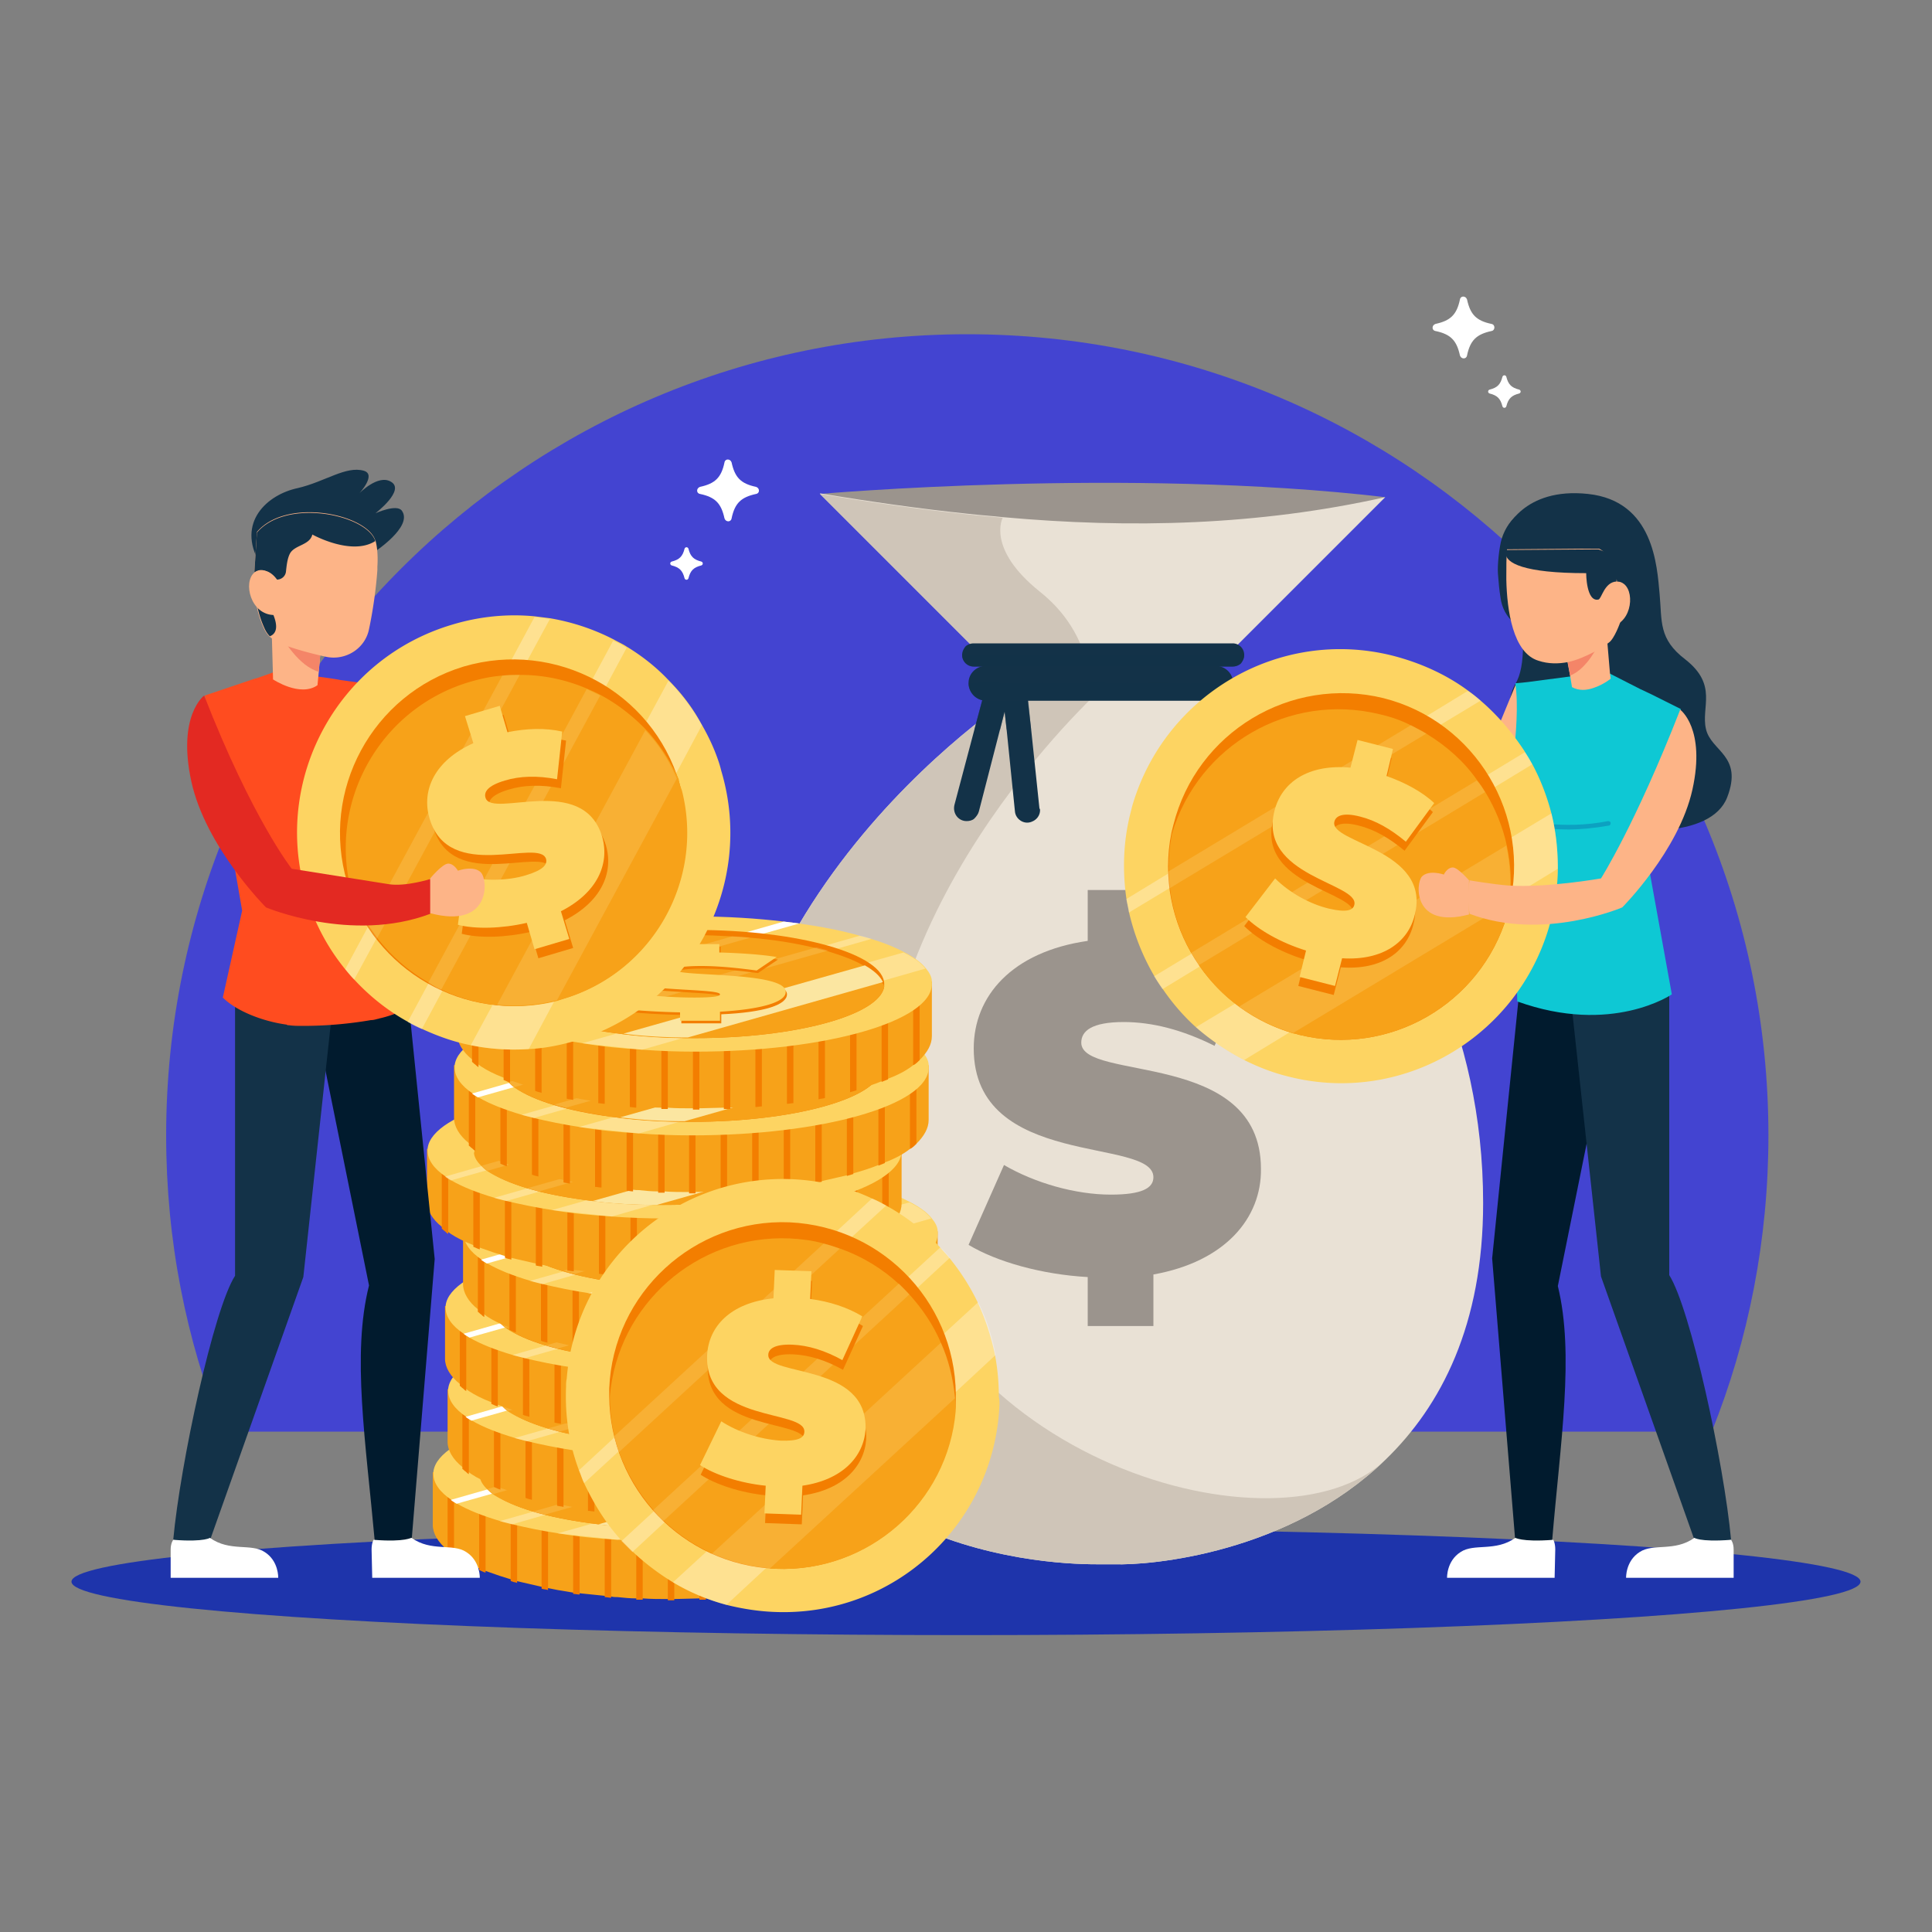 <svg xmlns="http://www.w3.org/2000/svg" xmlns:xlink="http://www.w3.org/1999/xlink" viewBox="0 0 300 300" xmlns:v="https://vecta.io/nano"><rect x="0" y="0" width="300" height="300" fill="#808080" stroke="none"/><style><![CDATA[.U{fill:#f37e00}.V{opacity:.3}.W{fill:#fdd462}.X{fill:#f7a219}.Y{opacity:.2}.Z{fill:#fff}.a{fill:#fbe6a1}.b{fill:#133248}.c{fill:#fdb487}]]></style><path d="M265.8 222.3c5.7-14.2 8.8-29.8 8.8-46 0-68.7-55.7-124.4-124.4-124.4S25.8 107.6 25.8 176.3c0 16.3 3.1 31.8 8.8 46h231.2z" fill="#4344d1"/><ellipse cx="150" cy="245.6" rx="138.9" ry="8.3" fill="#1e34ab"/><path d="M127.3 76.7s47.7-4.2 87.8.5c0 0-17 8.5-41.7 8.5-36.2 0-46.1-9-46.1-9z" fill="#9b948d"/><path d="M230.3 186.8c0 18.9-6.5 31.5-15.2 39.9h0c-15 14.5-36.4 16.4-42.1 16.2h-2.8c-8.5 0-53.2-2.1-57.7-50.1-5-53.9 46.6-85.9 46.6-85.9h25c-.1 0 46.2 25.7 46.2 79.9z" fill="#e9e1d5"/><path d="M215.1 226.7c-15 14.5-36.4 16.4-42.1 16.2h-2.8c-8.5 0-53.2-2.1-57.7-50.1-5-53.9 46.6-85.9 46.6-85.9h12s-39.9 35.8-33.6 77.8c6.3 42.1 61.4 57.6 77.6 42z" fill="#cfc5b8"/><path d="M215.1 77.2l-26.2 26.2h-34.8l-26.8-26.8c7.8 1.3 15.5 2.4 23.2 3.2 1.7.2 3.4.3 5.2.5 19.9 1.8 39.7 1.3 59.4-3.1z" fill="#e9e1d5"/><path d="M168.9 103.5h-14.8l-26.8-26.8c7.8 1.3 15.5 2.4 23.2 3.2 1.7.2 3.4.3 5.2.5h0s-2.6 4.8 5.8 11.5c4.9 3.9 6.7 8.5 7.4 11.6z" fill="#cfc5b8"/><path d="M179.1 197.9v8h-10.2v-7.6c-7.2-.4-14.2-2.4-18.5-5l5.5-12.4c4.8 2.8 11.1 4.6 16.6 4.6 4.8 0 6.6-1 6.6-2.7 0-6.3-27.9-1.2-27.9-20 0-8.1 5.9-15 17.7-16.7v-7.9h10.2v7.7c5.3.5 10.5 1.9 14.6 4.2l-5.1 12.3c-5-2.5-9.7-3.7-14.1-3.7-5 0-6.6 1.4-6.6 3.2 0 6.1 27.9 1 27.9 19.6.1 7.6-5.5 14.4-16.7 16.4z" fill="#9b948d"/><g class="b"><path d="M156.9 106.9h0l-.3 1.1-.6 2.5-.7 2.7L152 126c-.1.4-.4.8-.7 1.1s-.8.4-1.2.4c-1.3 0-2.2-1.2-1.9-2.5l3.1-11.7 1.4-5.2.3-1.1h3.9z"/><path d="M161.5 125.8c0 .8-.5 1.5-1.3 1.8-1.2.5-2.5-.4-2.6-1.6l-1.3-12.8-.3-2.7-.3-2.5-.1-.6 1.2-.5 2.5-.9.2 1.9.6 5.2 1.3 12.4c.1.2.1.2.1.3z"/><path d="M160.1 113.3h-3.8l-.3-2.8-.7 2.8h-4l1.4-5.3h6.9z" opacity=".5"/><path d="M191.5 106.1a2.69 2.69 0 0 1-2.7 2.7h-35.7c-.7 0-1.4-.3-1.9-.8s-.8-1.2-.8-1.9v-.1c0-1.4 1.2-2.6 2.7-2.6h35.7c.7 0 1.4.3 1.9.8s.8 1.2.8 1.9z"/><path d="M191.5 106.1a2.69 2.69 0 0 1-2.7 2.7h-35.7c-.7 0-1.4-.3-1.9-.8s-.8-1.2-.8-1.9v-.1l41.1.1z" opacity=".5"/><path d="M193.2 101.7c0 .5-.2.9-.5 1.3-.3.3-.8.5-1.3.5h-40.2a1.79 1.79 0 0 1-1.8-1.8c0-.5.2-.9.5-1.3.3-.3.8-.5 1.3-.5h40.2a1.79 1.79 0 0 1 1.8 1.8z"/><path d="M193.2 101.7c0 .5-.2.9-.5 1.3-.3.3-.8.5-1.3.5h-40.2a1.79 1.79 0 0 1-1.8-1.8h43.8z" opacity=".5"/></g><use xlink:href="#B" class="X"/><g class="U"><use xlink:href="#C"/><path d="M75.4 228.9v15.3c-.4-.1-.7-.3-1-.4v-14.9h1z"/><use xlink:href="#D"/><path d="M85.1 228.9v18c-.3-.1-.7-.1-1-.2v-17.8h1zm4.9 0v18.7c-.3 0-.7-.1-1-.1v-18.6h1zm4.9 0v19.2c-.3 0-.7-.1-1-.1v-19.1h1zm4.9 0v19.5h-1v-19.5h1zm4.9 0v19.6h-1v-19.6h1zm4.9 0v19.5h-1v-19.5h1zm4.9 0V248c-.3 0-.7.1-1 .1v-19.2h1zm4.9 0v18.6c-.3 0-.7.1-1 .1v-18.7h1zm4.9 0v17.8c-.3.1-.7.1-1 .2v-18h1zm4.8-.1v16.6l-1 .3v-16.9h1zm4.9 0v14.9c-.3.1-.7.3-1 .4v-15.3h1zm4.9 0v11.9c-.3.3-.6.6-1 .8v-12.7h1z"/></g><use xlink:href="#E" class="W"/><g class="Z"><path d="M139.9 226.5l-44 12.6-9.3-1 49.9-14.1c1.5.8 2.7 1.7 3.4 2.5z" class="V"/><use xlink:href="#F" class="V"/><path d="M131.4 221.9l-51.9 14.8-1.9-.5 52-14.8c.7.2 1.2.4 1.8.5z" class="V"/></g><use xlink:href="#G" class="U"/><use xlink:href="#H" class="X"/><g class="a"><use xlink:href="#I" class="Y"/><path d="M112.7 221.7L76.6 232c-.3-.2-.6-.5-.9-.8l34.2-9.7 2.8.2zm12.1 2.1l-40.2 11.4c-.6-.2-1.2-.3-1.8-.5l40.2-11.4c.6.1 1.2.3 1.8.5z" class="Y"/></g><path d="M108.1 233.7v1.4h-6.2v-1.3c-4.4-.1-8.7-.4-11.3-.9l3.3-2.2c2.9.5 6.8.8 10.2.8 3 0 4-.2 4-.5 0-1.1-17.1-.2-17.1-3.5 0-1.4 3.6-2.6 10.8-2.9v-1.4h6.2v1.3c3.3.1 6.4.3 8.9.7l-3.1 2.1c-3-.4-5.9-.7-8.6-.7-3 0-4 .3-4 .6 0 1.1 17.1.2 17.1 3.4.1 1.6-3.4 2.7-10.2 3.1z" class="U"/><use xlink:href="#J" class="W"/><use xlink:href="#B" x="2.3" y="-12.9" class="X"/><path d="M72.8 216v12.9c-.2-.1-.3-.2-.5-.4-.2-.1-.3-.3-.5-.4V216h1zm4.9 0v15.3c-.4-.1-.7-.3-1-.4V216h1zm4.9 0v16.9c-.2-.1-.5-.1-.7-.2-.1 0-.2-.1-.3-.1V216h1zm4.9 0v18c-.3-.1-.7-.1-1-.2V216h1zm4.8 0v18.7c-.3 0-.7-.1-1-.1V216h1zm4.9 0v19.2c-.3 0-.7-.1-1-.1V216h1zm4.9 0v19.5h-1V216h1zm4.9 0v19.6h-1V216h1zm4.9 0v19.5h-1V216h1zm4.9 0v19.1c-.3 0-.7.1-1 .1V216h1zm4.9 0v18.6c-.3 0-.7.1-1 .1V216h1zm4.9-.1v17.8c-.3.1-.7.1-1 .2v-18h1zm4.9 0v16.6l-1 .3v-16.9h1zm4.8 0v14.9c-.3.1-.7.3-1 .4v-15.3h1zm4.9 0v11.9c-.3.3-.6.6-1 .8v-12.7h1z" class="U"/><use xlink:href="#K" class="W"/><g class="Z"><path d="M142.2 213.6l-44 12.6-9.3-1 49.9-14.1c1.5.8 2.7 1.6 3.4 2.5z" class="V"/><use xlink:href="#F" x="2.3" y="-12.9" class="V"/><path d="M133.7 209l-51.9 14.8-1.9-.5 52-14.8 1.8.5z" class="V"/></g><use xlink:href="#L" class="U"/><use xlink:href="#H" x="2.3" y="-12.9" class="X"/><path d="M135.6 215.8l-30.3 8.6c-3.5 0-6.9-.2-10-.6l37.5-10.6c1.4.7 2.4 1.6 2.8 2.6zm-20.6-7l-36.1 10.3c-.3-.2-.6-.5-.9-.8l34.2-9.7c.9 0 1.9.1 2.8.2zm12.1 2.1l-40.2 11.4c-.6-.2-1.2-.3-1.8-.5l40.2-11.4c.6.1 1.2.3 1.8.5z" class="Y a"/><path d="M110.4 220.8v1.4h-6.2v-1.3c-4.4-.1-8.7-.4-11.3-.9l3.3-2.2c2.9.5 6.8.8 10.2.8 3 0 4-.2 4-.5 0-1.1-17.1-.2-17.1-3.5 0-1.4 3.6-2.6 10.8-2.9v-1.4h6.2v1.3c3.3.1 6.4.3 8.9.7l-3.1 2.1c-3-.4-5.9-.7-8.6-.7-3 0-4 .3-4 .6 0 1.1 17.1.2 17.1 3.4.1 1.6-3.3 2.7-10.2 3.1z" class="U"/><path d="M110.2 220.3v1.4H104v-1.3c-4.4-.1-8.7-.4-11.3-.9l3.3-2.2c2.9.5 6.8.8 10.2.8 3 0 4-.2 4-.5 0-1.1-17.1-.2-17.1-3.5 0-1.4 3.6-2.6 10.8-2.9v-1.4h6.2v1.3c3.3.1 6.4.3 8.9.7l-3.1 2.1c-3-.4-5.9-.7-8.6-.7-3 0-4 .3-4 .6 0 1.1 17.1.2 17.1 3.4.1 1.6-3.3 2.8-10.2 3.1z" class="W"/><use xlink:href="#B" x="1.9" y="-25.8" class="X"/><path d="M72.4 203.1V216c-.2-.1-.3-.2-.5-.4-.2-.1-.3-.3-.5-.4v-12.1h1zm4.9 0v15.3c-.4-.1-.7-.3-1-.4v-14.9h1zm4.9 0V220c-.2-.1-.5-.1-.7-.2-.1 0-.2-.1-.3-.1v-16.6h1zm4.9 0v18c-.3-.1-.7-.1-1-.2v-17.8h1zm4.9 0v18.7c-.3 0-.7-.1-1-.1v-18.6h1zm4.9 0v19.2c-.3 0-.7-.1-1-.1v-19.1h1zm4.9 0v19.5h-1v-19.5h1zm4.9 0v19.6h-1v-19.6h1zm4.9 0v19.5h-1v-19.5h1zm4.9 0v19.1c-.3 0-.7.1-1 .1v-19.2h1zm4.8 0v18.6c-.3 0-.7.1-1 .1v-18.7h1zm4.9-.1v17.8c-.3.1-.7.1-1 .2v-18h1zm4.9 0v16.6l-1 .3V203h1zm4.9 0v14.9c-.3.1-.7.3-1 .4V203h1zm4.9 0v11.9c-.3.3-.6.6-1 .8V203h1z" class="U"/><use xlink:href="#K" x="-0.4" y="-12.9" class="W"/><g class="Z"><path d="M141.9 200.7l-44 12.6-9.3-1 49.9-14.1c1.5.8 2.6 1.6 3.4 2.5z" class="V"/><use xlink:href="#F" x="2" y="-25.8" class="V"/><path d="M133.4 196.1l-51.9 14.8-1.9-.5 52-14.8c.6.2 1.2.3 1.8.5z" class="V"/></g><use xlink:href="#G" x="1.9" y="-25.8" class="U"/><use xlink:href="#H" x="2" y="-25.8" class="X"/><g class="a"><use xlink:href="#I" x="2" y="-25.8" class="Y"/><path d="M114.7 195.9l-36.1 10.3c-.3-.2-.6-.5-.9-.8l34.2-9.7c.9 0 1.8.1 2.8.2zm12.1 2.1l-40.2 11.4c-.6-.2-1.2-.3-1.8-.5l40.2-11.4a16.69 16.69 0 0 1 1.8.5z" class="Y"/></g><path d="M110.1 207.9v1.4h-6.2V208c-4.4-.1-8.7-.4-11.3-.9l3.3-2.2c2.9.5 6.8.8 10.2.8 3 0 4-.2 4-.5 0-1.1-17.1-.2-17.1-3.5 0-1.4 3.6-2.6 10.8-2.9v-1.4h6.2v1.3c3.3.1 6.4.3 8.9.7l-3.1 2.1c-3-.4-5.9-.7-8.6-.7-3 0-4 .3-4 .6 0 1.1 17.1.2 17.1 3.4.1 1.5-3.4 2.7-10.2 3.1z" class="U"/><path d="M109.9 207.4v1.4h-6.2v-1.3c-4.4-.1-8.7-.4-11.3-.9l3.3-2.2c2.9.5 6.8.8 10.2.8 3 0 4-.2 4-.5 0-1.1-17.1-.2-17.1-3.5 0-1.4 3.6-2.6 10.8-2.9V197h6.2v1.3c3.3.1 6.4.3 8.9.7l-3.1 2.1c-3-.4-5.9-.7-8.6-.7-3 0-4 .3-4 .6 0 1.1 17.1.2 17.1 3.4.1 1.5-3.4 2.7-10.2 3z" class="W"/><use xlink:href="#B" x="4.7" y="-37.4" class="X"/><g class="U"><use xlink:href="#C" x="4.7" y="-37.3"/><path d="M80.1 191.6v15.3c-.4-.1-.7-.3-1-.4v-14.9h1z"/><use xlink:href="#D" x="4.7" y="-37.3"/><path d="M89.9 191.6v18c-.3-.1-.7-.1-1-.2v-17.8h1zm4.8 0v18.7c-.3 0-.7-.1-1-.1v-18.6h1zm4.9-.1v19.2c-.3 0-.7-.1-1-.1v-19.1h1zm4.9 0V211h-1v-19.5h1zm4.9 0v19.6h-1v-19.6h1zm4.9 0V211h-1v-19.5h1zm4.9 0v19.1c-.3 0-.7.1-1 .1v-19.2h1zm4.9 0v18.6c-.3 0-.7.1-1 .1v-18.7h1zm4.9 0v17.8c-.3.1-.7.1-1 .2v-18h1zm4.9 0v16.6l-1 .3v-16.9h1zm4.9 0v14.9c-.3.1-.7.3-1 .4v-15.3h1zm4.8 0v11.9c-.3.3-.6.6-1 .8v-12.7h1z"/></g><use xlink:href="#K" x="2.4" y="-24.4" class="W"/><g class="Z"><path d="M144.6 189.2l-44 12.6-9.3-1 49.9-14.1c1.6.8 2.7 1.6 3.4 2.5z" class="V"/><use xlink:href="#F" x="4.7" y="-37.3" class="V"/><path d="M136.1 184.6l-51.9 14.8-1.9-.5 52-14.8c.7.1 1.3.3 1.8.5z" class="V"/></g><use xlink:href="#G" x="4.7" y="-37.3" class="U"/><path d="M138.1 192c-.7 4.4-13.6 8-29.4 8h-1.1c-3.5 0-6.9-.2-10-.6s-5.9-.9-8.4-1.5c-.6-.2-1.2-.3-1.8-.5-2.6-.8-4.7-1.7-6.2-2.7-.3-.2-.6-.5-.9-.8-.6-.6-1-1.2-1.1-1.9.7-4.4 13.6-8 29.4-8 2 0 3.9.1 5.8.2 1 .1 1.9.1 2.8.2 3.8.3 7.3.9 10.2 1.6.6.2 1.3.3 1.9.5 2.3.7 4.2 1.4 5.7 2.3 1.4.8 2.4 1.7 2.8 2.7.3 0 .3.3.3.5z" class="X"/><g class="a"><use xlink:href="#M" class="Y"/><path d="M117.4 184.4l-36.1 10.3c-.3-.2-.6-.5-.9-.8l34.2-9.7c.9 0 1.9.1 2.8.2zm12.1 2l-40.2 11.4c-.6-.2-1.2-.3-1.8-.5l40.2-11.4c.6.2 1.2.4 1.8.5z" class="Y"/></g><use xlink:href="#J" x="4.9" y="-36.9" class="U"/><path d="M112.6 195.9v1.4h-6.2V196c-4.4-.1-8.7-.4-11.3-.9l3.3-2.2c2.9.5 6.8.8 10.2.8 3 0 4-.2 4-.5 0-1.1-17.1-.2-17.1-3.5 0-1.4 3.6-2.6 10.8-2.9v-1.4h6.2v1.3c3.3.1 6.4.3 8.9.7l-3.1 2.1c-3-.4-5.9-.7-8.6-.7-3 0-4 .3-4 .6 0 1.1 17.1.2 17.1 3.4.1 1.5-3.3 2.7-10.2 3.1z" class="W"/><path d="M140 186.8v.1c0 1.3-.7 2.5-1.9 3.7-.3.3-.6.6-1 .8-1 .8-2.3 1.5-3.9 2.1-.3.1-.7.3-1 .4-1.2.5-2.5.9-3.9 1.3l-1 .3-3.9.9c-.3.1-.7.1-1 .2l-3.9.6c-.3 0-.7.1-1 .1-1.3.2-2.5.3-3.9.4-.3 0-.7.1-1 .1l-3.9.2h-1l-3.9.1h-1c-1.3 0-2.6 0-3.9-.1h-1c-1 0-1.9-.1-2.9-.2-.3 0-.7 0-1-.1-.3 0-.7-.1-1-.1l-3.9-.4c-.3 0-.7-.1-1-.1l-2.4-.4-1.5-.3c-.3-.1-.7-.1-1-.2l-3.9-.9c-.2-.1-.5-.1-.7-.2-.1 0-.2-.1-.3-.1l-1.6-.5-2.3-.8c-.4-.1-.7-.3-1-.4-1.3-.5-2.5-1.1-3.4-1.7-.1-.1-.3-.2-.4-.3-.2-.1-.3-.2-.5-.4-.2-.1-.3-.3-.5-.4-1.5-1.2-2.3-2.6-2.3-3.9v-8.2H140v8.4z" class="X"/><g class="U"><use xlink:href="#C" x="-0.9" y="-50.2"/><path d="M74.5 178.7V194c-.4-.1-.7-.3-1-.4v-14.9h1z"/><use xlink:href="#D" x="-0.9" y="-50.2"/><path d="M84.2 178.7v18c-.3-.1-.7-.1-1-.2v-17.8h1zm4.9 0v18.7c-.3 0-.7-.1-1-.1v-18.6h1zm4.9 0v19.2c-.3 0-.7-.1-1-.1v-19.1h1zm4.9 0v19.5h-1v-19.5h1zm4.9 0v19.6h-1v-19.6h1zm4.9 0v19.5h-1v-19.5h1zm4.9 0v19.1c-.3 0-.7.1-1 .1v-19.2h1zm4.9 0v18.6c-.3 0-.7.1-1 .1v-18.7h1zm4.9 0v17.8c-.3.1-.7.1-1 .2v-18h1zm4.8-.1v16.6l-1 .3v-16.9h1zm4.9 0v14.9c-.3.1-.7.3-1 .4v-15.3h1zm4.9 0v11.9c-.3.3-.6.6-1 .8v-12.7h1z"/></g><use xlink:href="#E" x="-0.9" y="-50.2" class="W"/><path d="M139 176.3l-44 12.6-9.3-1 49.9-14.1c1.5.8 2.7 1.7 3.4 2.5zm-19.6-7l-49.4 14c-.3-.2-.7-.4-.9-.6L117 169l2.4.3zm11.1 2.4l-51.9 14.8-1.9-.5 52-14.8c.7.2 1.2.4 1.8.5z" class="V Z"/><use xlink:href="#L" x="-3.2" y="-37.3" class="U"/><path d="M132.5 179.1c-.7 4.4-13.6 8-29.4 8H102c-3.5 0-6.9-.2-10-.6s-5.9-.9-8.4-1.5c-.6-.2-1.2-.3-1.8-.5-2.6-.8-4.7-1.7-6.2-2.7-.3-.2-.6-.5-.9-.8-.6-.6-1-1.2-1.1-1.9.7-4.4 13.6-8 29.4-8 2 0 3.9.1 5.8.2 1 .1 1.9.1 2.8.2 3.8.3 7.3.9 10.2 1.6.6.2 1.3.3 1.9.5 2.3.7 4.2 1.4 5.7 2.3 1.4.8 2.4 1.7 2.8 2.7a.55.55 0 0 1 .3.5z" class="X"/><g class="a"><use xlink:href="#I" x="-0.9" y="-50.2" class="Y"/><path d="M111.8 171.5l-36.1 10.3c-.3-.2-.6-.5-.9-.8l34.2-9.7 2.8.2zm12.1 2.1L83.7 185c-.6-.2-1.2-.3-1.8-.5l40.2-11.4c.6.1 1.2.3 1.8.5z" class="Y"/></g><path d="M107.2 183.5v1.4H101v-1.3c-4.4-.1-8.7-.4-11.3-.9l3.3-2.2c2.9.5 6.8.8 10.2.8 3 0 4-.2 4-.5 0-1.1-17.1-.2-17.1-3.5 0-1.4 3.6-2.6 10.8-2.9V173h6.2v1.3c3.3.1 6.4.3 8.9.7l-3.1 2.1c-3-.4-5.9-.7-8.6-.7-3 0-4 .3-4 .6 0 1.1 17.1.2 17.1 3.4.1 1.6-3.4 2.7-10.2 3.1z" class="U"/><use xlink:href="#J" x="-0.9" y="-50.2" class="W"/><use xlink:href="#B" x="3.3" y="-63.2" class="X"/><g class="U"><use xlink:href="#C" x="3.3" y="-63.1"/><path d="M78.7 165.8v15.3c-.4-.1-.7-.3-1-.4v-14.9h1z"/><use xlink:href="#D" x="3.3" y="-63.1"/><path d="M88.5 165.8v18c-.3-.1-.7-.1-1-.2v-17.8h1zm4.9-.1v18.7c-.3 0-.7-.1-1-.1v-18.6h1zm4.9 0V185c-.3 0-.7-.1-1-.1v-19.1l1-.1zm4.9 0v19.5h-1v-19.5h1zm4.8 0v19.6h-1v-19.6h1zm4.9 0v19.5h-1v-19.5h1zm4.9 0v19.1c-.3 0-.7.1-1 .1v-19.2h1zm4.9 0v18.6c-.3 0-.7.1-1 .1v-18.7h1zm4.9 0v17.8c-.3.1-.7.1-1 .2v-18h1zm4.9 0v16.6l-1 .3v-16.9h1zm4.9 0v14.9c-.3.1-.7.3-1 .4v-15.3h1zm4.9 0v11.9c-.3.3-.6.6-1 .8v-12.7h1z"/></g><use xlink:href="#K" x="1" y="-50.2" class="W"/><g class="Z"><path d="M143.2 163.4l-44 12.6-9.3-1 49.9-14.1c1.6.8 2.7 1.6 3.4 2.5z" class="V"/><use xlink:href="#F" x="3.3" y="-63.1" class="V"/><path d="M134.8 158.8l-51.9 14.8-1.9-.5 52-14.8c.6.1 1.2.3 1.8.5z" class="V"/></g><use xlink:href="#G" x="3.3" y="-63.1" class="U"/><use xlink:href="#N" class="X"/><g class="a"><use xlink:href="#M" x="-1.4" y="-25.8" class="Y"/><path d="M116 158.5l-36.1 10.3c-.3-.2-.6-.5-.9-.8l34.2-9.7 2.8.2zm12.1 2.1L87.9 172c-.6-.2-1.2-.3-1.8-.5l40.2-11.4c.6.2 1.2.3 1.8.5z" class="Y"/></g><path d="M111.5 170.5v1.4h-6.2v-1.3c-4.4-.1-8.7-.4-11.3-.9l3.3-2.2c2.9.5 6.8.8 10.2.8 3 0 4-.2 4-.5 0-1.1-17.1-.2-17.1-3.5 0-1.4 3.6-2.6 10.8-2.9V160h6.2v1.3c3.3.1 6.4.3 8.9.7l-3.1 2.1c-3-.4-5.9-.7-8.6-.7-3 0-4 .3-4 .6 0 1.1 17.1.2 17.1 3.4 0 1.6-3.4 2.8-10.2 3.1z" class="U"/><path d="M111.3 170.1v1.4h-6.2v-1.3c-4.4-.1-8.7-.4-11.3-.9l3.3-2.2c2.9.5 6.8.8 10.2.8 3 0 4-.2 4-.5 0-1.1-17.1-.2-17.1-3.5 0-1.4 3.6-2.6 10.8-2.9v-1.4h6.2v1.3c3.3.1 6.4.3 8.9.7l-3.1 2.1c-3-.4-5.9-.7-8.6-.7-3 0-4 .3-4 .6 0 1.1 17.1.2 17.1 3.4 0 1.5-3.4 2.7-10.2 3.1z" class="W"/><use xlink:href="#B" x="3.8" y="-76.2" class="X"/><g class="U"><use xlink:href="#C" x="3.8" y="-76.1"/><path d="M79.2 152.8v15.3c-.4-.1-.7-.3-1-.4v-14.9h1z"/><use xlink:href="#D" x="3.8" y="-76.1"/><path d="M89 152.8v18c-.3-.1-.7-.1-1-.2v-17.8h1zm4.9-.1v18.7c-.3 0-.7-.1-1-.1v-18.6h1zm4.9 0V172c-.3 0-.7-.1-1-.1v-19.1l1-.1zm4.9 0v19.5h-1v-19.5h1zm4.9 0v19.6h-1v-19.6h1zm4.8 0v19.5h-1v-19.5h1zm4.9 0v19.1c-.3 0-.7.1-1 .1v-19.2h1zm4.9 0v18.6c-.3 0-.7.1-1 .1v-18.7h1zm4.9 0v17.8c-.3.1-.7.1-1 .2v-18h1zm4.9 0v16.6l-1 .3v-16.9h1zm4.9 0v14.9c-.3.1-.7.3-1 .4v-15.3h1zm4.9 0v11.9c-.3.3-.6.6-1 .8v-12.7h1z"/></g><use xlink:href="#K" x="1.5" y="-63.2" class="W"/><g class="Z"><path d="M143.7 150.4l-44 12.6-9.3-1 49.9-14.1c1.6.8 2.7 1.6 3.4 2.5z" class="V"/><use xlink:href="#F" x="3.8" y="-76.1" class="V"/><path d="M135.3 145.8l-51.9 14.8-1.9-.5 52-14.8c.6.1 1.2.3 1.8.5z" class="V"/></g><use xlink:href="#G" x="3.8" y="-76.1" class="U"/><use xlink:href="#N" x="0.5" y="-13" class="X"/><g class="a"><use xlink:href="#M" x="-0.9" y="-38.8" class="Y"/><path d="M116.5 145.6l-36.1 10.3c-.3-.2-.6-.5-.9-.8l34.2-9.7c1 0 1.9.1 2.8.2zm12.1 2L88.4 159c-.6-.2-1.2-.3-1.8-.5l40.2-11.4c.6.2 1.2.3 1.8.5z" class="Y"/></g><path d="M112 157.5v1.4h-6.2v-1.3c-4.4-.1-8.7-.4-11.3-.9l3.3-2.2c2.9.5 6.8.8 10.2.8 3 0 4-.2 4-.5 0-1.1-17.1-.2-17.1-3.5 0-1.4 3.6-2.6 10.8-2.9V147h6.2v1.3c3.3.1 6.4.3 8.9.7l-3.1 2.1c-3-.4-5.9-.7-8.6-.7-3 0-4 .3-4 .6 0 1.1 17.1.2 17.1 3.4 0 1.6-3.4 2.8-10.2 3.1z" class="U"/><path d="M111.8 157.1v1.4h-6.2v-1.3c-4.4-.1-8.7-.4-11.3-.9l3.3-2.2c2.9.5 6.8.8 10.2.8 3 0 4-.2 4-.5 0-1.1-17.1-.2-17.1-3.5 0-1.4 3.6-2.6 10.8-2.9v-1.4h6.2v1.3c3.3.1 6.4.3 8.9.7l-3.1 2.1c-3-.4-5.9-.7-8.6-.7-3 0-4 .3-4 .6 0 1.1 17.1.2 17.1 3.4.1 1.5-3.4 2.7-10.2 3.1zm43.4 61c-.8 18.6-16.4 33-35 32.2-2.5-.1-5-.5-7.4-1.1-3-.8-5.8-2-8.3-3.5-2.3-1.4-4.4-3-6.3-4.8l-1.7-1.7c-2.4-2.6-4.3-5.7-5.8-8.9-.3-.6-.5-1.3-.8-2-1.5-4-2.2-8.4-2-13 0-.4 0-.8.1-1.2 1.4-18 16.8-31.7 34.9-31 4.5.2 8.7 1.2 12.5 3a22.56 22.56 0 0 1 2.2 1.1c3.1 1.7 5.9 3.9 8.3 6.4.5.6 1 1.1 1.5 1.7 1.7 2.1 3.2 4.4 4.4 6.9a37.55 37.55 0 0 1 2.7 8.2 34.93 34.93 0 0 1 .6 6.5c.1.4.1.8.1 1.2z" class="W"/><path d="M154.6 210.4l-41.8 38.8c-3-.8-5.8-2-8.3-3.5l47.4-43.5c1.3 2.6 2.2 5.4 2.7 8.2zm-17-23.2l-46.9 43.1c-.3-.6-.5-1.3-.8-2l45.5-42.2c.8.3 1.5.7 2.2 1.1zm9.9 8.1L98.2 241l-1.7-1.7 49.5-45.6c.5.4 1 1 1.5 1.6z" class="V Z"/><path d="M148.4 217.9c0 .4 0 .8-.1 1.2-1.2 14.2-13.5 25.1-27.9 24.5s-25.7-12.5-25.8-26.8v-1.2c.6-14.8 13.2-26.4 28-25.8 14.9.7 26.4 13.2 25.8 28.1z" class="U"/><path d="M148.4 219.1c-1.2 14.2-13.5 25.1-27.9 24.5-.3 0-.6 0-1-.1-3.2-.2-6.3-1.1-9-2.3-2.8-1.3-5.3-3-7.5-5.1-.6-.5-1.1-1.1-1.6-1.7-2.3-2.6-4.1-5.7-5.3-9-.3-.8-.5-1.6-.7-2.5-.5-2-.7-4-.7-6.1 1.2-14.2 13.5-25.1 27.9-24.5 1.8.1 3.6.3 5.3.8.9.2 1.7.5 2.6.8 3.4 1.2 6.5 3.1 9.1 5.5.6.5 1.1 1.1 1.6 1.6 2 2.2 3.7 4.7 4.9 7.5 1.2 2.7 1.9 5.6 2.2 8.6 0 .6.1 1.3.1 2z" class="X"/><path d="M148.3 217.1l-28.8 26.5c-3.2-.2-6.3-1.1-9-2.3l35.6-32.8c1.2 2.6 1.9 5.5 2.2 8.6zm-17.9-23.2l-34.3 31.6c-.3-.8-.5-1.6-.7-2.5l32.5-29.9a24.13 24.13 0 0 1 2.5.8zm10.8 7.1L103 236.2c-.6-.5-1.1-1.1-1.6-1.7l38.2-35.2c.5.6 1.1 1.1 1.6 1.7z" class="Y a"/><use xlink:href="#O" class="U"/><use xlink:href="#O" x="-0.1" y="-1.5" class="W"/><path d="M58.2 239.4h5.7l3.6-43.9-4.1-40.3-15.4-1.5 9.3 45.9c-2.7 10.7-.5 24.3.9 39.8z" fill="#011b2e"/><path d="M58 239.1s-.3.5-.3 1.5l.1 4.4h16.7s.1-2.6-2.1-4c-2.1-1.4-5.4 0-8.5-2.2 0-.1-.8.7-5.9.3z" class="Z"/><path d="M26.9 239.1c1.1-11.9 6.3-35.9 9.6-41v-44.9l15.1 3.6-4.5 41.5-14.4 40.6c-1.8.8-3.8.6-5.8.2z" class="b"/><path d="M26.9 239.1s-.4.5-.4 1.5v4.4h16.7s.1-2.6-2.1-4c-2.1-1.4-5.4 0-8.5-2.2.1-.1-.6.7-5.7.3z" class="Z"/><path d="M64.4 155.4c-.7 1.2-3.2 2.2-5.3 2.7-.1 0-.3.1-.4.1-.4.1-.7.2-1.1.2a62.33 62.33 0 0 1-10.6.9c-.7 0-1.4 0-2.1-.1-.1 0-.3 0-.4-.1-3.7-.5-7.8-2.1-9.9-4.2l3-13.5-5.8-33.4 7.7-2.6.4-.1 1.7-.6 1.4-.5 8.1 1.1 1.3.2.5.1 5.8.8 5.7 49z" fill="#ff4c1f"/><path d="M58 85.8s6.2-4 4.4-6.5c-.8-1.1-4.1.4-4.1.4s4.7-3.6 2.4-4.9c-2-1.2-4.9 1.8-4.9 1.8s2.7-2.9.7-3.5c-2.8-.8-6 1.7-10.3 2.7-4.7 1-9.5 5.3-5.9 11.6L58 85.8z" class="b"/><path d="M49.9 99.7l-.4 4.6-.2 2.1c-2.7 1.9-6.9-.9-6.9-.9l-.2-7.2c1.2-.8 4.3.4 6.2.9.9.2 1.5.5 1.5.5z" class="c"/><path d="M49.9 99.7l-.4 4.6c-3.1-.8-5.6-5.2-5.6-5.2l4.5.1c.9.2 1.5.5 1.5.5z" fill="#f48568"/><path d="M58.6 88v.5c-.2 2.9-.7 6.4-1.3 9.2-.6 3-3.6 4.9-6.6 4.3-2.3-.5-4.9-1.2-7-2-.7-.3-1.3-.7-1.9-1.2-.4-.4-.7-.9-.9-1.4a15 15 0 0 1-1.1-3.6c-.2-1-.3-2-.4-3.1v-.2c0-.6 0-1.1.1-1.7h0l.4-6.2c4.5-5.3 16.6-2.9 18.3 1.1 0 .1.1.2.1.2.3 1.1.4 2.5.3 4.1z" class="c"/><path d="M41.9 98.8c-.4-.4-.7-.9-.9-1.4a15 15 0 0 1-1.1-3.6c.5-.1 1.1 0 1.9.3-.1 0 2.4 3.8.1 4.7zM58.3 84h0c-3.7 2.4-9.8-1-9.8-1-.4 1.7-2.8 1.6-3.5 3-.4.8-.5 1.9-.6 2.8-.1.7-.7 1.2-1.4 1.2h0c-1.6-2.3-3.5-1.1-3.5-1.1h0l.4-6.2c4.5-5.3 16.6-2.9 18.3 1.1 0 .1.1.2.1.2z" class="b"/><path d="M43 90s-1.9-2.4-3.5-1.1c-1.8 1.5-.6 6.6 3.1 6.6L43 90z" class="c"/><path d="M58.6 106.2s11 22.1 13.4 28.7c0 0 12.2.3 17.4 0L88 141l-16.8 1.6c-3.7.3-9.6-11.3-9.6-11.3l-3-25.1z" fill="#e32922"/><path d="M112 119.7c5.3 17.8-4.8 36.6-22.6 41.9-2.4.7-4.9 1.2-7.3 1.3-3.1.2-6.1 0-9-.6-2.6-.5-5.1-1.4-7.5-2.5a22.56 22.56 0 0 1-2.2-1.1c-3.1-1.7-5.9-3.9-8.4-6.6-.5-.5-.9-1-1.4-1.6-2.7-3.3-4.8-7.2-6.1-11.6l-.3-1.2c-4.5-17.4 5.5-35.5 23-40.7 4.3-1.3 8.6-1.7 12.8-1.3l2.4.3c3.5.6 6.8 1.7 9.9 3.3.7.4 1.4.7 2 1.1 2.3 1.4 4.5 3.1 6.4 5.1 2 2 3.8 4.3 5.2 6.9 1.1 1.9 2 3.8 2.7 5.9.2.6.3 1 .4 1.4z" class="W"/><path d="M109 112.6l-26.9 50.3c-3.1.2-6.1 0-9-.6l30.7-56.6c2 2 3.7 4.3 5.2 6.9zM85.4 96.1l-30.4 56c-.5-.5-.9-1-1.4-1.6L83 95.8l2.4.3zm11.9 4.5l-31.8 59.2a22.56 22.56 0 0 1-2.2-1.1l31.9-59.2c.8.3 1.5.7 2.1 1.1z" class="V Z"/><path d="M105.5 121.6l.3 1.2c3.5 13.9-4.6 28.2-18.4 32.3s-28.4-3.4-33.1-16.9c-.1-.4-.3-.8-.4-1.2-4.2-14.2 3.9-29.2 18.1-33.5 14.3-4.2 29.3 3.9 33.5 18.1z" class="U"/><path d="M105.9 122.8c3.5 13.9-4.6 28.2-18.4 32.3l-.9.3c-3.1.8-6.3 1-9.3.7s-6-1.1-8.7-2.4a12.81 12.81 0 0 1-2-1.1 26.97 26.97 0 0 1-7.9-6.8l-1.5-2.1c-1.1-1.7-2-3.6-2.7-5.5-3.5-13.9 4.6-28.2 18.4-32.3 1.7-.5 3.5-.9 5.3-1 .9-.1 1.8-.1 2.7-.1 3.6 0 7.2.8 10.4 2.2.7.3 1.4.6 2.1 1 2.6 1.4 5 3.3 7.1 5.5 2 2.2 3.6 4.7 4.9 7.5 0 .5.3 1.2.5 1.8z" class="X"/><path d="M105.1 120.9l-18.6 34.4c-3.1.8-6.3 1-9.3.7l23-42.6c2.1 2.2 3.7 4.7 4.9 7.5zm-24.4-16.1l-22.2 41-1.5-2.1 21-38.8c.9-.1 1.8-.1 2.7-.1zm12.5 3.2l-24.7 45.7a12.81 12.81 0 0 1-2-1.1L91.1 107l2.1 1z" class="Y a"/><use xlink:href="#P" class="U"/><use xlink:href="#P" x="-0.6" y="-1.4" class="W"/><path d="M66.8 141.9c-12.2 4.6-25.5-1-25.5-1s-9.4-9.4-11.6-19.6 2-13.3 2-13.3c7.5 19.2 13.6 26.9 13.6 26.9l15.1 2.4c2.6.4 6.4-.8 6.4-.8.5 2.6 0 5.4 0 5.4z" fill="#e32922"/><path d="M66.8 136.4s1.9-2.3 2.8-2.3 1.5 1.1 1.5 1.1 2.5-.9 3.6.3 1.5 8.8-7.9 6.3v-5.4z" class="c"/><path d="M233.8 82.4s2.7-6.8 12.8-5.7c10.2 1.1 10.7 11.2 11.1 15.5s-.2 7 4 10.2c5.1 4 2.4 7.4 3.2 10.8.8 3.5 5.8 4.1 3.3 10.6s-15.8 6-23.3 3.1-12.8-15.3-9.6-20.7c3.4-5.4-1.5-23.8-1.5-23.8z" class="b"/><path d="M235.4 106.2l-12 29.1s-11.4.3-16.2 0l1.3 5.6 15.7 1.5c3.5.3 12.5-20.5 12.5-20.5.8-8 .2-12.2-1.3-15.7z" class="c"/><path d="M241 239.4h-5.7l-3.6-44 4.1-40.3 15.4-1.4-9.3 46c2.6 10.6.4 24.2-.9 39.7z" fill="#011b2e"/><path d="M241.2 239.1s.3.5.3 1.5l-.1 4.4h-16.7s-.1-2.6 2.1-4c2.1-1.4 5.4 0 8.5-2.2-.1-.1.8.7 5.9.3z" class="Z"/><path d="M268.8 239.1c-1.1-11.9-6.3-35.9-9.6-41.1v-44.9l-15.1 3.6 4.5 41.5 14.4 40.6c1.7.9 3.7.7 5.8.3z" class="b"/><path d="M268.8 239.1s.4.5.4 1.5v4.4h-16.7s-.1-2.6 2.1-4c2.1-1.4 5.4 0 8.5-2.2-.1-.1.6.7 5.7.3z" class="Z"/><path d="M234.9 127.7l.7 27.8c14.7 5.3 24-1.1 24-1.1l-4.2-23.2 5.6-21.1-4.6-2.3-1.7-.8-5.3-2.7-12.1 1.6-.9.1-1.1.1c.5 3.5.1 7.7-.3 11.9-.8 1.7-1.4 3.6-1.5 5.3 0 1.5.5 2.7 1.1 3.6 0 .1.1.1.1.2l.2.6z" fill="#0ec8d4"/><path d="M234.9 127.2v.5c1.4.4 4.6 1.1 8.6 1.1 1.9 0 4-.2 6.3-.6.2 0 .3-.2.3-.4s-.2-.3-.4-.3c-7.1 1.4-13.2-.1-14.8-.6-.1.2-.1.2 0 .3z" fill="#0ca1c1"/><path d="M249.7 99.8l-10.4-1.5c-3.2 0-5.9-2.3-6.3-5.5-.2-1.2-.3-2.4-.4-3.7-.1-1.4.2-4.2.6-5.5 1-3.1 3.8-6 10.3-6.2 7.6-.3 11.8 6.4 11.6 14.6v.1c0 3.5-1.9 7.7-5.4 7.7z" class="b"/><path d="M243.1 100.9l.3 1.9.4 2.1.3 1.8c1.1.6 2.3.5 3.4.1 1.5-.5 2.6-1.4 2.6-1.4v-.1l-.1-.7-.4-4.7-.1-1c-.6-.3-1.5-.1-2.5.3l-2.8 1.2-1.1.5z" class="c"/><path d="M243.1 100.9l.7 4c2.7-1 4.5-5 4.5-5l-3.9.4-1.3.6z" fill="#f48568"/><g class="c"><path d="M251.6 96.6s-.9 2.6-1.8 3.2c-.7.5-1.5 1-2.4 1.5-1.2.6-2.5 1.2-3.9 1.5-1.5.3-3.1.3-4.6-.2-4-1.2-4.9-7.9-5-12.6v-.4c0-1.7 0-3.1.1-3.8v-.5l11.8-.1h2.5c1.5.7 2.4 2.8 2.8 5.1.4 1.9.5 4 .5 5.5v.8z"/><path d="M249.1 91.8s1.5-2.4 3.1-1.1c1.8 1.5 1 6.6-2.6 6.6l-.5-5.5z"/></g><path d="M233.8 85.9c0 1.5 2.7 3.1 12.5 3.1 0 0 0 4.5 1.9 4.1.5-.1.9-2.7 2.8-2.8.5-4.3-1.3-4.4-2.8-5l-14.3.1c0 0-.1.2-.1.5z" class="b"/><path d="M240.9 142.6c-4.5 18-22.7 29.1-40.7 24.6-2.5-.6-4.8-1.5-7-2.6a38.16 38.16 0 0 1-7.5-5.1c-2-1.8-3.7-3.8-5.2-6a22.63 22.63 0 0 1-1.3-2c-1.8-3.1-3.1-6.4-3.9-9.9-.1-.7-.3-1.4-.4-2.1-.6-4.2-.5-8.7.6-13.1l.3-1.2c5-17.3 22.8-27.8 40.4-23.4 4.3 1.1 8.3 2.9 11.7 5.4.7.5 1.3 1 1.9 1.5 2.7 2.3 5 5 6.9 7.9.4.7.8 1.3 1.2 2 1.3 2.4 2.3 5 3 7.7.7 2.8 1 5.6 1 8.6 0 2.1-.3 4.3-.7 6.5l-.3 1.2z" class="W"/><path d="M241.9 134.9l-48.7 29.7a38.16 38.16 0 0 1-7.5-5.1l55.2-33.2c.7 2.8 1 5.7 1 8.6zm-12-26.1l-54.6 32.9-.4-2.1 53-32.3a9.51 9.51 0 0 1 2 1.5zm8 9.9l-57.4 34.9-1.3-2 57.6-34.8c.4.5.8 1.2 1.1 1.9z" class="V Z"/><path d="M234.3 141l-.3 1.2c-4.1 13.7-18.2 21.9-32.2 18.5-14-3.5-22.7-17.4-19.9-31.4l.3-1.2c3.6-14.4 18.2-23.2 32.6-19.7 14.3 3.6 23.1 18.2 19.5 32.6z" class="U"/><path d="M234 142.2c-4.1 13.7-18.2 21.9-32.2 18.5-.3-.1-.6-.2-.9-.2-3.1-.9-5.9-2.3-8.4-4.1s-4.6-4-6.3-6.5c-.4-.6-.8-1.3-1.2-1.9-1.7-3-2.9-6.4-3.3-9.9-.1-.8-.2-1.7-.2-2.6-.1-2 .1-4.1.5-6.1 4.1-13.7 18.2-21.9 32.2-18.5 1.8.4 3.5 1 5 1.8.8.4 1.6.8 2.4 1.3 3.1 1.9 5.8 4.3 7.8 7.2.5.6.9 1.3 1.3 1.9 1.5 2.5 2.7 5.4 3.3 8.3s.8 5.9.4 8.9c-.1.5-.3 1.2-.4 1.9z" class="X"/><path d="M234.3 140.2l-33.5 20.2c-3.1-.9-5.9-2.3-8.4-4.1l41.5-25c.6 2.8.8 5.8.4 8.9zm-12.8-26.3l-40 24.1-.2-2.6 37.8-22.8 2.4 1.3zm9.1 9.1l-44.5 26.9-1.2-1.9 44.4-26.8c.5.5.9 1.1 1.3 1.8z" class="Y a"/><path d="M208.2 150.2l-1.1 4.3-5.5-1.4 1-4.1c-3.9-1.2-7.4-3.2-9.4-5.2l4.6-6c2.2 2.2 5.4 4 8.4 4.7 2.6.6 3.7.3 3.9-.6.8-3.4-15-4.4-12.4-14.6 1.1-4.4 5.2-7.3 11.8-6.7l1.1-4.3 5.5 1.4-1 4.2c2.8 1 5.5 2.4 7.4 4.2l-4.4 6c-2.4-2-4.7-3.3-7.1-3.9-2.7-.7-3.8-.1-4 .8-.8 3.3 15 4.3 12.5 14.4-1 4.4-5 7.3-11.3 6.8z" class="U"/><path d="M208.4 148.8l-1.1 4.3-5.5-1.4 1-4.1c-3.9-1.2-7.4-3.2-9.4-5.2l4.6-6c2.2 2.2 5.4 4 8.4 4.7 2.6.6 3.7.3 3.9-.6.8-3.4-15-4.4-12.4-14.6 1.1-4.4 5.2-7.3 11.8-6.7l1.1-4.3 5.5 1.4-1 4.2c2.8 1 5.5 2.4 7.4 4.2l-4.4 6c-2.4-2-4.7-3.3-7.1-3.9-2.7-.7-3.8-.1-4 .8-.8 3.3 15 4.3 12.5 14.4-1 4.3-5 7.2-11.3 6.8z" class="W"/><g class="c"><path d="M228.2 141.9c11.4 4.3 23.7-1 23.7-1s8.8-8.8 10.9-18.3-1.9-12.4-1.9-12.4c-7 17.9-12.3 26.2-12.3 26.2s-8.5 1.5-14.4 1.1c-2.5-.2-6-.8-6-.8-.5 2.7 0 5.2 0 5.2z"/><path d="M228.2 136.8s-1.8-2.1-2.6-2.1c-.9 0-1.4 1.1-1.4 1.1s-2.3-.8-3.4.3c-1 1.1-1.4 8.2 7.3 5.9v-5.2z"/></g><g class="Z"><path d="M117.4 76.7c-2.3.5-3.3 1.4-3.8 3.8-.1.6-.9.6-1.1 0-.5-2.3-1.4-3.3-3.8-3.8-.6-.1-.6-.9 0-1.1 2.3-.5 3.3-1.4 3.8-3.8.1-.6.9-.6 1.1 0 .5 2.3 1.4 3.3 3.8 3.8.6.2.6 1 0 1.1z"/><use xlink:href="#Q"/><path d="M231.6 51.4c-2.3.5-3.3 1.4-3.8 3.8-.1.6-.9.6-1.1 0-.5-2.3-1.4-3.3-3.8-3.8-.6-.1-.6-.9 0-1.1 2.3-.5 3.3-1.4 3.8-3.8.1-.6.9-.6 1.1 0 .5 2.3 1.4 3.3 3.8 3.8.6.1.6 1 0 1.1z"/><use xlink:href="#Q" x="127" y="-26.7"/></g><defs ><path id="B" d="M140.9 237v.1c0 1.3-.7 2.5-1.9 3.7-.3.3-.6.6-1 .8-1 .8-2.3 1.5-3.9 2.1-.3.1-.7.3-1 .4-1.2.5-2.5.9-3.9 1.3l-1 .3-3.9.9c-.3.1-.7.1-1 .2l-3.9.6c-.3 0-.7.1-1 .1-1.3.2-2.5.3-3.9.4-.3 0-.7.1-1 .1l-3.9.2h-1l-3.9.1h-1c-1.3 0-2.6 0-3.9-.1h-1c-1 0-1.9-.1-2.9-.2-.3 0-.7 0-1-.1-.3 0-.7-.1-1-.1l-3.9-.4c-.3 0-.7-.1-1-.1l-2.4-.4-1.5-.3c-.3-.1-.7-.1-1-.2l-3.9-.9c-.2-.1-.5-.1-.7-.2-.1 0-.2-.1-.3-.1l-1.6-.5-2.3-.8c-.4-.1-.7-.3-1-.4-1.3-.5-2.5-1.1-3.4-1.7-.1-.1-.3-.2-.4-.3-.2-.1-.3-.2-.5-.4-.2-.1-.3-.3-.5-.4-1.5-1.2-2.3-2.6-2.3-3.9v-8.2h73.7v8.4z"/><path id="C" d="M70.5 228.9v12.9c-.2-.1-.3-.2-.5-.4-.2-.1-.3-.3-.5-.4v-12.1h1z"/><path id="D" d="M80.3 228.9v16.9c-.2-.1-.5-.1-.7-.2-.1 0-.2-.1-.3-.1v-16.6h1z"/><path id="E" d="M140.9 228.9c0 5.8-16.5 10.5-36.8 10.5-2.8 0-5.5-.1-8.1-.3-3.3-.2-6.4-.5-9.3-1-2.6-.4-5-.9-7.1-1.4-.7-.2-1.3-.3-1.9-.5-2.7-.8-5-1.7-6.7-2.7-.3-.2-.7-.4-.9-.6-1.8-1.2-2.8-2.6-2.8-4v-.4c.7-5.6 16.9-10.1 36.8-10.1 4.9 0 9.6.3 13.8.8l2.4.3c3.5.5 6.6 1.1 9.4 1.9.6.2 1.2.3 1.8.5 2 .6 3.7 1.3 5.2 2.1s2.6 1.6 3.3 2.5c.5.6.9 1.3.9 2-.1.2 0 .3 0 .4z"/><path id="F" d="M120.3 219.5l-49.4 14c-.3-.2-.7-.4-.9-.6l47.9-13.7 2.4.3z"/><path id="G" d="M133.5 228.9v.4c-.7 4.4-13.6 8-29.4 8s-28.7-3.5-29.4-8v-.4c0-4.6 13.2-8.4 29.4-8.4s29.4 3.8 29.4 8.4z"/><path id="H" d="M133.4 229.3c-.7 4.4-13.6 8-29.4 8h-1.1c-3.5 0-6.9-.2-10-.6s-5.9-.9-8.4-1.5c-.6-.2-1.2-.3-1.8-.5-2.6-.8-4.7-1.7-6.2-2.7-.3-.2-.6-.5-.9-.8-.6-.6-1-1.2-1.1-1.9.7-4.4 13.6-8 29.4-8 2 0 3.9.1 5.8.2 1 .1 1.9.1 2.8.2 3.8.3 7.3.9 10.2 1.6.6.2 1.3.3 1.9.5 2.3.7 4.2 1.4 5.7 2.3 1.4.8 2.4 1.7 2.8 2.7a.55.55 0 0 1 .3.5z"/><path id="I" d="M133.2 228.7l-30.3 8.6c-3.5 0-6.9-.2-10-.6l37.5-10.6c1.5.7 2.4 1.6 2.8 2.6z"/><path id="J" d="M107.9 233.2v1.4h-6.2v-1.3c-4.4-.1-8.7-.4-11.3-.9l3.3-2.2c2.9.5 6.8.8 10.2.8 3 0 4-.2 4-.5 0-1.1-17.1-.2-17.1-3.5 0-1.4 3.6-2.6 10.8-2.9v-1.4h6.2v1.3c3.3.1 6.4.3 8.9.7l-3.1 2.1c-3-.4-5.9-.7-8.6-.7-3 0-4 .3-4 .6 0 1.1 17.1.2 17.1 3.4.1 1.6-3.3 2.8-10.2 3.1z"/><path id="K" d="M143.2 216c0 5.8-16.5 10.5-36.8 10.5-2.8 0-5.5-.1-8.1-.3-3.3-.2-6.4-.5-9.3-1-2.6-.4-5-.9-7.1-1.4-.7-.2-1.3-.3-1.9-.5-2.7-.8-5-1.7-6.7-2.7-.3-.2-.7-.4-.9-.6-1.8-1.2-2.8-2.6-2.8-4v-.4c.7-5.6 16.9-10.1 36.8-10.1 4.9 0 9.6.3 13.8.8l2.4.3c3.5.5 6.6 1.1 9.4 1.9.6.2 1.2.3 1.8.5 2 .6 3.7 1.3 5.2 2.1s2.6 1.6 3.3 2.5c.5.6.9 1.3.9 2v.4z"/><path id="L" d="M135.8 216v.4c-.7 4.4-13.6 8-29.4 8s-28.7-3.5-29.4-8v-.4c0-4.6 13.2-8.4 29.4-8.4 16.2.1 29.4 3.8 29.4 8.4z"/><path id="M" d="M138 191.3l-30.3 8.6c-3.5 0-6.9-.2-10-.6l37.5-10.6c1.4.8 2.4 1.7 2.8 2.6z"/><path id="N" d="M136.8 166.2c-.7 4.4-13.6 8-29.4 8h-1.1c-3.5 0-6.9-.2-10-.6s-5.9-.9-8.4-1.5c-.6-.2-1.2-.3-1.8-.5-2.6-.8-4.7-1.7-6.2-2.7-.3-.2-.6-.5-.9-.8-.6-.6-1-1.2-1.1-1.9.7-4.4 13.6-8 29.4-8 2 0 3.9.1 5.8.2 1 .1 1.9.1 2.8.2 3.8.3 7.3.9 10.2 1.6.6.2 1.3.3 1.9.5 2.3.7 4.2 1.4 5.7 2.3 1.4.8 2.4 1.7 2.8 2.7.2 0 .2.2.3.5z"/><path id="O" d="M124.7 232.2l-.2 4.5-5.7-.2.2-4.3c-4-.4-7.9-1.7-10.2-3.2l3.3-6.8c2.6 1.7 6.1 2.8 9.2 3 2.7.1 3.7-.4 3.7-1.4.1-3.5-15.5-1.3-15.1-11.8.2-4.5 3.6-8.2 10.3-8.9l.2-4.4 5.7.2-.2 4.3c3 .4 5.8 1.3 8.1 2.7l-3.1 6.8c-2.7-1.5-5.3-2.3-7.8-2.4-2.8-.1-3.7.7-3.7 1.6-.1 3.4 15.5 1.2 15.1 11.6-.3 4.2-3.6 7.8-9.8 8.7z"/><path id="P" d="M87.7 142.9l1.3 4.3-5.4 1.6-1.2-4.1c-3.9.9-8 1-10.7.3l1-7.5c3 .7 6.7.7 9.6-.2 2.6-.8 3.3-1.6 3.1-2.5-1-3.4-15.1 3.8-18.1-6.3-1.3-4.4.8-9 6.8-11.7l-1.3-4.2 5.4-1.6 1.2 4.1c2.9-.6 5.9-.7 8.5-.1l-.8 7.4c-3.1-.6-5.8-.5-8.1.2-2.7.8-3.3 1.8-3 2.7 1 3.2 15.1-3.9 18.1 6 1.2 4.2-.7 8.7-6.4 11.6z"/><path id="Q" d="M108.9 87.8c-1.2.3-1.7.8-2 2-.1.3-.5.3-.6 0-.3-1.2-.8-1.7-2-2-.3-.1-.3-.5 0-.6 1.2-.3 1.7-.8 2-2 .1-.3.5-.3.6 0 .3 1.2.8 1.7 2 2 .3.1.3.5 0 .6z"/></defs></svg>